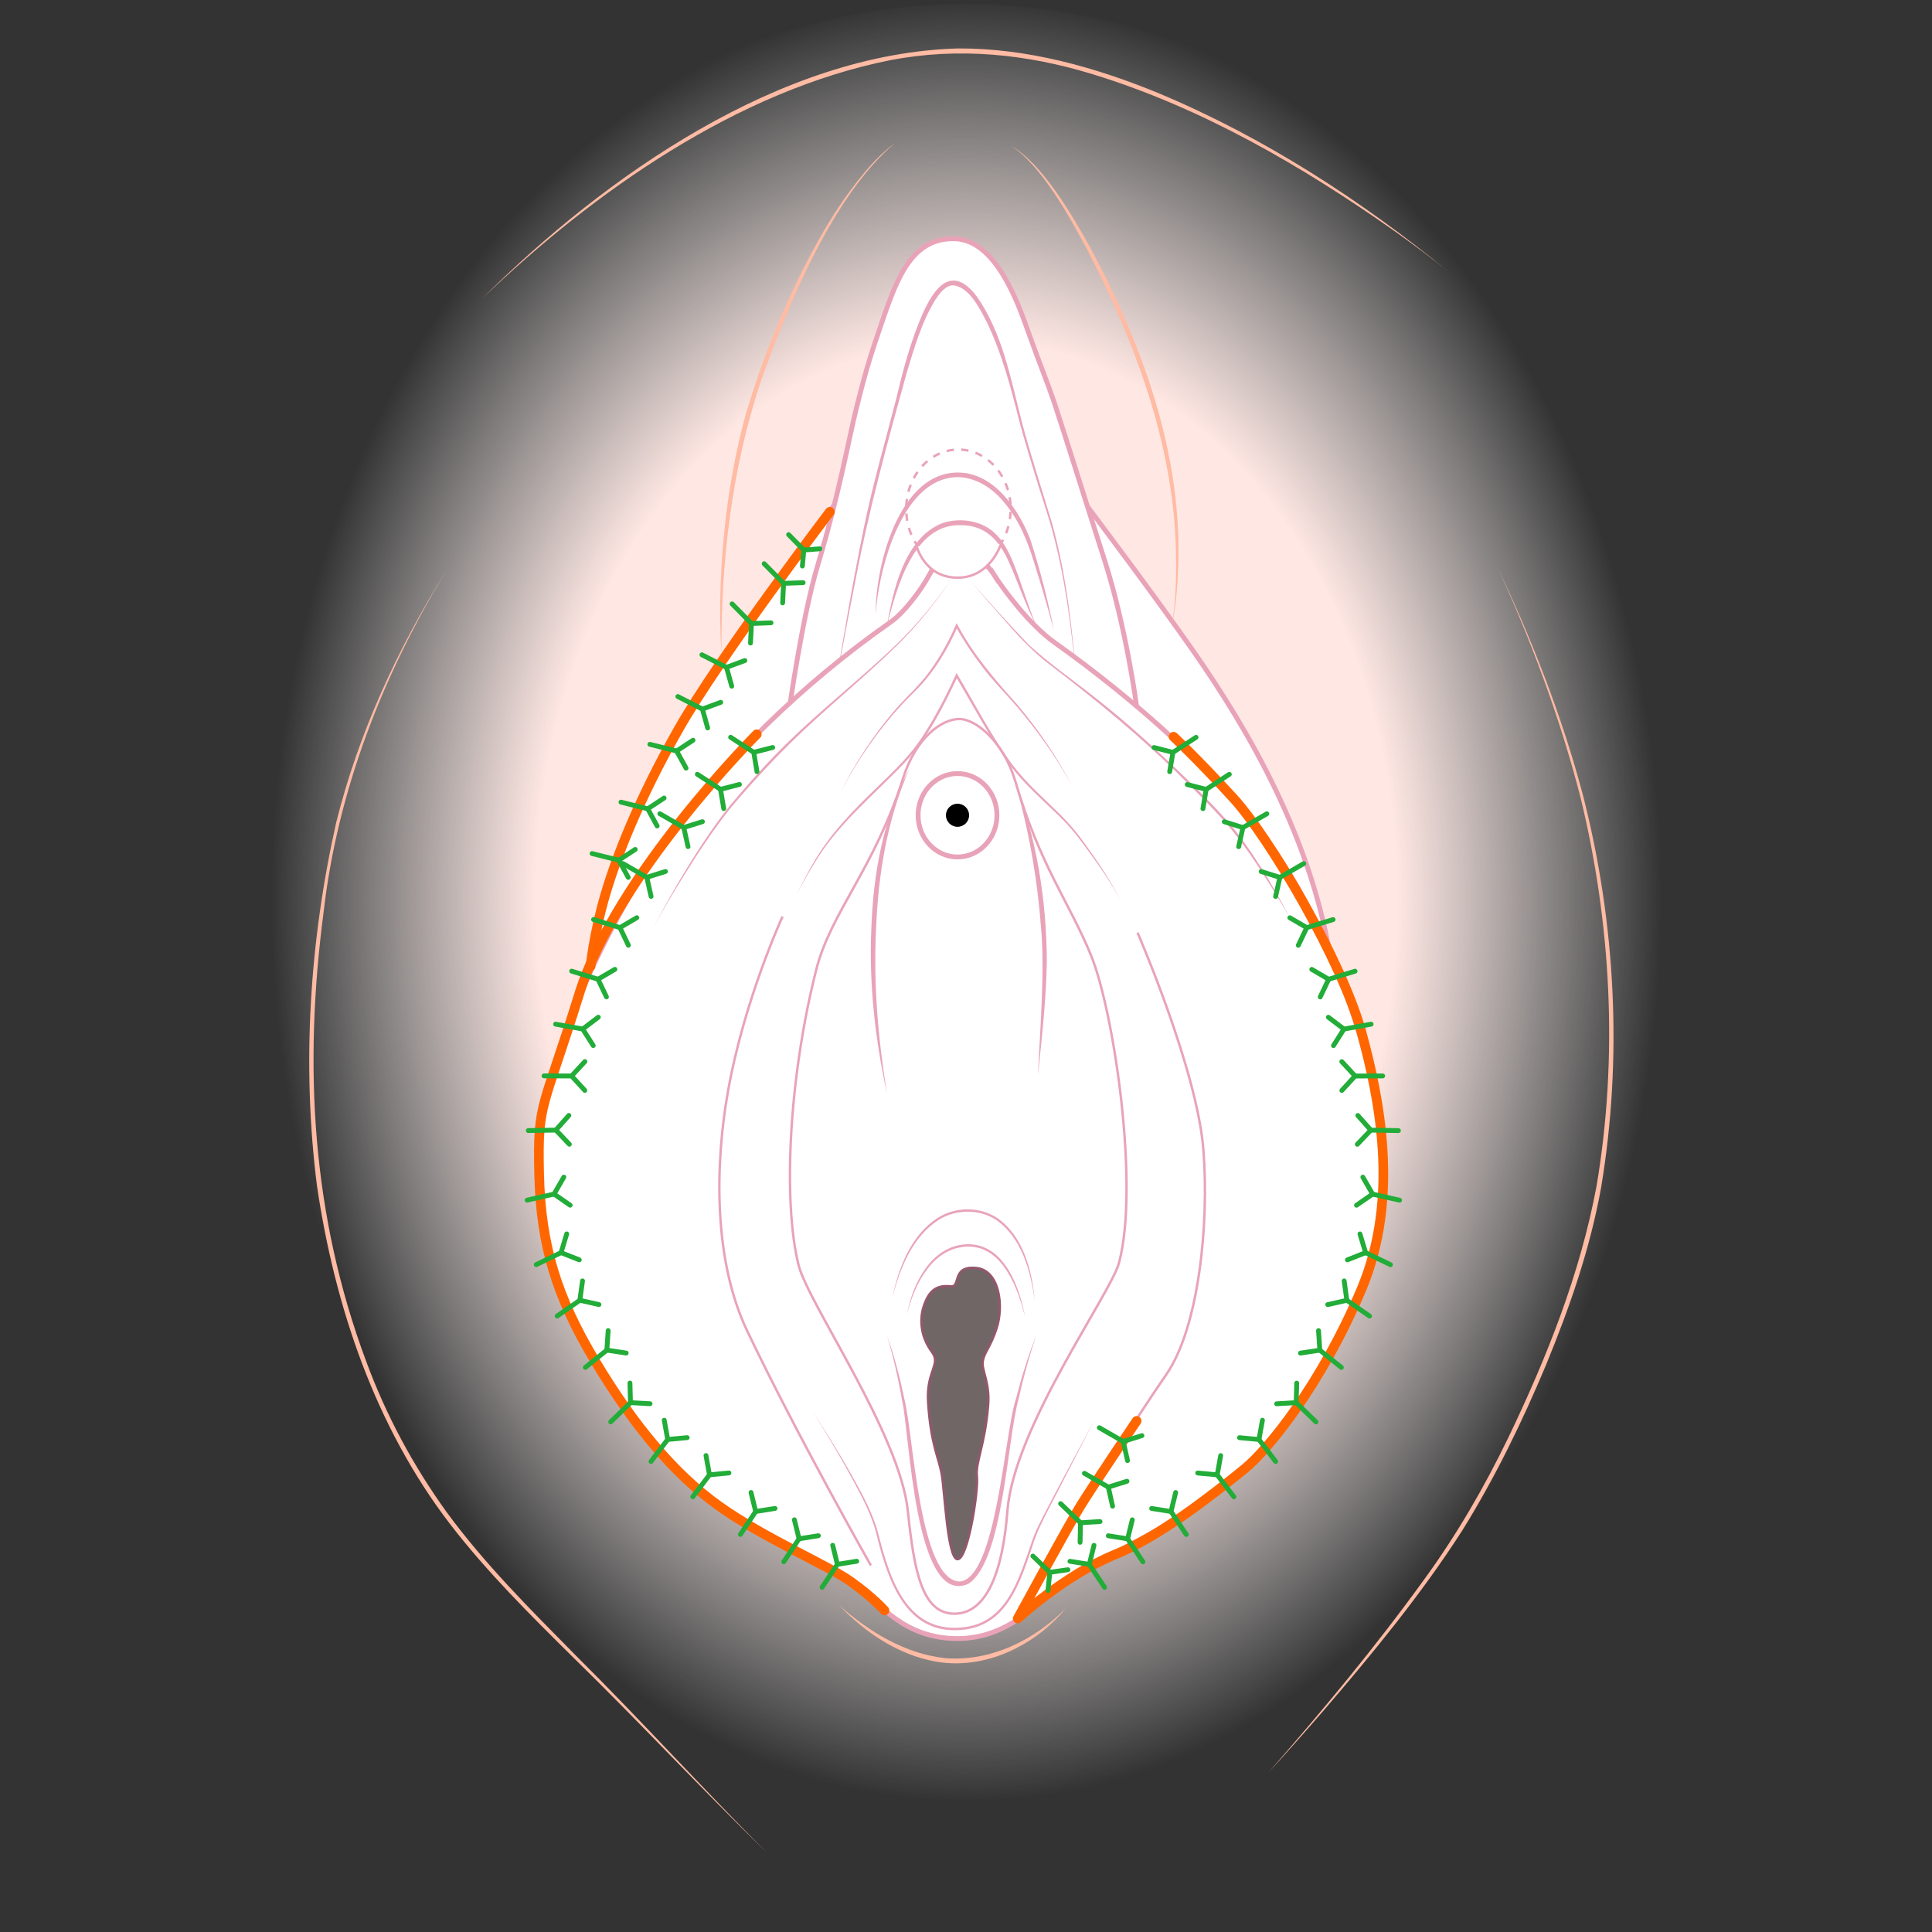 <?xml version="1.0" encoding="UTF-8"?>
<svg xmlns="http://www.w3.org/2000/svg" xmlns:xlink="http://www.w3.org/1999/xlink" viewBox="0 0 800 800">
  <rect x="0" y="0" width="800" height="800" fill="#333333" stroke="none"/>
  <defs>
    <style>
      .cls-1 {
        fill: url(#_名称未設定グラデーション_35);
      }

      .cls-1, .cls-2, .cls-3, .cls-4, .cls-5 {
        stroke-width: 0px;
      }

      .cls-6, .cls-7, .cls-8, .cls-9, .cls-10, .cls-11, .cls-12 {
        stroke-miterlimit: 10;
      }

      .cls-6, .cls-7, .cls-10, .cls-12 {
        stroke: #e9a3b9;
      }

      .cls-6, .cls-7, .cls-3 {
        fill: #fff;
      }

      .cls-6, .cls-9 {
        stroke-width: 2px;
      }

      .cls-13 {
        stroke-linejoin: round;
      }

      .cls-13, .cls-9, .cls-10, .cls-11, .cls-12 {
        fill: none;
      }

      .cls-13, .cls-9, .cls-11 {
        stroke-linecap: round;
      }

      .cls-13, .cls-11 {
        stroke: #f60;
        stroke-width: 4px;
      }

      .cls-8 {
        fill: #716666;
        stroke: #92576c;
      }

      .cls-9 {
        stroke: #22ac38;
      }

      .cls-10 {
        stroke-dasharray: 0 0 3.03 3.03;
      }

      .cls-4 {
        fill: #e9a3b9;
      }

      .cls-5 {
        fill: #ffbba3;
      }
    </style>
    <radialGradient id="_名称未設定グラデーション_35" data-name="名称未設定グラデーション 35" cx="344.75" cy="359.64" fx="344.75" fy="359.64" r="259.41" gradientTransform="translate(17.49 -145.42) scale(1.11 1.44)" gradientUnits="userSpaceOnUse">
      <stop offset="0" stop-color="#ffe7e3"/>
      <stop offset=".62" stop-color="#ffe7e3"/>
      <stop offset="1" stop-color="#fff" stop-opacity="0"/>
    </radialGradient>
  </defs>
  <g id="_下地" data-name="下地">
    <ellipse class="cls-1" cx="400" cy="373.4" rx="304.95" ry="371.79"/>
  </g>
  <g id="_性器" data-name="性器">
    <path class="cls-6" d="m389.51,151.08s-59.86,77.81-87.79,117.72c-23.59,33.7-49.88,78.81-57.83,130.69-5.16,33.66,18.92,88.79,18.92,88.79,0,0,13.57-61.61,42.9-118.72,18.95-36.91,40.8-65.35,58.86-98.76,19.95-36.91,24.94-119.71,24.94-119.71Z"/>
    <path class="cls-6" d="m405.78,151.08s59.86,77.81,87.79,117.72c23.59,33.7,49.88,78.81,57.83,130.69,5.16,33.66-18.92,88.79-18.92,88.79,0,0-20.86-69.59-50.19-126.7-18.95-36.91-40.8-65.35-58.86-98.76-19.95-36.91-17.65-111.73-17.65-111.73Z"/>
    <path class="cls-5" d="m619.63,233.88c14.7,30.9,27.3,62.93,36.01,96.05,13.34,52.58,16.28,108.02,7.38,161.59-4.53,25.37-13.04,49.84-22.82,73.61-9.93,23.71-21.22,46.91-34.8,68.76-16.99,26.41-37.03,50.79-57.46,74.56-7.47,8.62-15.04,17.16-22.76,25.56,22.51-25.75,44.39-52.1,64.42-79.83,13.44-18.42,24.9-38.13,34.83-58.64,16-33.24,29.86-68.01,36.66-104.37,8.98-53.3,6.13-108.49-6.63-160.95-8.51-33.11-20.54-65.31-34.83-96.36h0Z"/>
    <path class="cls-5" d="m199.81,123.48c50.62-50.42,123.31-101.46,197-103.42,28.58-.12,56.65,7.73,82.9,18.51,43.68,18.3,83.96,44.34,120.48,74.27-7.34-5.96-14.94-11.6-22.64-17.09-38.51-27.07-79.94-51.19-125.15-65.03-27.29-8.37-55.43-11.23-83.6-5.83-63.36,12.59-122.95,54.5-168.99,98.6h0Z"/>
    <path class="cls-5" d="m184.66,236.54c-26.18,43.02-44.96,91.04-50.67,141.26-8.36,63.71-4.94,125.52,17.71,186.08,8.15,22.13,19.42,43.09,33.21,62.21,15.82,21.61,34.93,40.58,53.71,59.61,26.87,26.67,52.25,54.82,79.06,81.57-27.13-26.42-52.9-54.17-79.99-80.63-17.96-17.76-35.97-35.59-51.42-55.67-30.96-40.42-47.63-89.94-55.01-139.89-6.35-50.15-3.08-101.53,8.02-150.79,9.22-36.78,25.32-71.67,45.37-103.76h0Z"/>
    <path class="cls-6" d="m470.65,292.41s-4.32-32.59-13.3-60.52c-7.06-21.98-16.73-52.96-20.58-64.51-2.99-8.98-5.99-15.96-10.97-29.93-4.26-11.93-13.35-37.99-30.29-38.57-19.29-.67-24.97,18.95-31.92,39.24-4.03,11.75-5.99,18.95-8.98,30.93-3.08,12.31-6.98,34.92-15.96,64.85-6.63,22.1-11.97,60.86-11.97,60.86"/>
    <g>
      <path class="cls-3" d="m445.74,282.43s-2.79-41.75-11.31-68.5c-4.66-14.63-11.01-34.92-14-47.89-3.43-14.87-13.67-48.88-25.94-48.88-10.67,0-19.8,36.3-22.95,48.88-2.99,11.97-7.98,27.93-12.97,50.88-5.79,26.65-12.6,66.84-12.6,66.84"/>
      <path class="cls-4" d="m445.74,282.43c-1.97-21.95-4.69-44.01-10.72-65.25-1.79-6.05-4.74-14.93-6.6-21.08-2.17-7.04-4.29-14.1-6.22-21.21-3.56-14.22-7.31-28.51-13.71-41.76-2.81-5.38-7.11-14.21-13.68-14.98-3.32-.07-5.75,3.38-7.5,5.97-5.72,9.33-8.78,20.06-11.93,30.51-7.88,28.37-15.66,56.76-21.15,85.72-2.89,14.44-5.59,28.92-8.24,43.4,3.54-21.81,7.27-43.59,11.72-65.24,3.68-18.05,8.89-35.74,13.44-53.58,2.54-10.79,5.39-21.5,9.55-31.83,4.65-11.5,12.3-25.33,23.72-10.43,10.76,15.35,14.09,34.18,18.68,51.96,3.71,14,8.45,28.44,12.62,42.33,5.84,21.34,8.37,43.45,10.03,65.45h0Z"/>
    </g>
    <path class="cls-4" d="m367.26,259.15c2.51-14.79,7.37-36.57,23.08-42.58,6.99-2.26,15.44-1.19,21.08,3.72,3.71,3.26,6.03,7.68,7.91,12.13,3.63,8.82,6.13,17.94,9.78,26.73-4.36-8.4-7.35-17.5-11.21-26.1-4.03-9.12-9.66-15.66-20.27-15.58-19.52-.49-26.47,26.5-30.37,41.69h0Z"/>
    <g>
      <path class="cls-12" d="m414.59,224.82c.26-.42.51-.86.75-1.3"/>
      <path class="cls-10" d="m416.6,220.78c1.21-3.06,1.88-6.46,1.88-10.04,0-13.58-9.68-24.59-21.62-24.59s-21.62,11.01-21.62,24.59c0,4.37,1,8.46,2.75,12.02"/>
      <path class="cls-12" d="m378.71,224.1c.25.44.51.86.78,1.28"/>
    </g>
    <path class="cls-4" d="m362.61,254.5c-.29-20.93,10.64-63.27,38.27-58.45,9.94,2.1,17,10.44,21.79,18.87,1.6,2.84,2.97,5.8,4.08,8.86,3.99,12.32,7.17,24.75,9.68,37.37-2.47-9.32-5.19-18.55-8.09-27.73-2.69-9.07-6.41-18.17-12.58-25.42-5.8-7.2-15.04-12.36-24.38-9.71-19.16,5.15-27.69,38.59-28.78,56.21h0Z"/>
    <path class="cls-6" d="m411.82,238.31c3.33,5.21,14.14,20.16,24.94,27.82,33.25,23.61,67.16,53.91,88.12,82.14,25.18,33.9,46.29,92.18,47.85,134.35,1.7,46-26.86,96.57-56.5,125.04-23.18,22.26-38.5,24.32-78.81,49.88-6.14,3.89-18.62,20.95-40.9,20.95s-31.96-14.58-39.57-19.62c-27.6-18.29-52.24-26.56-78.95-52.21-29.64-28.46-57.13-80.03-55.43-126.03,1.56-42.16,29.72-101.11,54.9-135.01,22.58-30.4,53.87-61.85,91.45-88.12,5.4-3.77,12.64-13.3,15.96-19.62,2.07-3.92,7.65-10.31,11.64-10.31s10.71,3.57,15.3,10.75Z"/>
    <path class="cls-7" d="m397.19,297.73c-7.32,0-17.96,7.76-23.28,24.61-11.64,36.91-29.93,55.53-35.91,79.14-11.45,45.16-13.85,96.23-7.32,122.38,4,16,41.9,69.83,45.23,101.76,2.64,25.32,5.97,42.57,19.29,42.57s20-17.25,21.95-42.57c2.66-34.58,42.75-89.77,46.22-102.76,8.47-31.72-2.03-103.88-11.64-127.36-8.98-21.95-21.13-37.09-31.26-71.83-4.66-15.96-15.96-25.94-23.28-25.94Z"/>
    <ellipse class="cls-6" cx="396.49" cy="337.58" rx="16.33" ry="17.27"/>
    <ellipse class="cls-2" cx="396.49" cy="337.58" rx="4.8" ry="4.78"/>
    <path class="cls-4" d="m464.36,373.55c-4.47-8.63-10.23-16.5-15.98-24.31-2.86-3.92-6.01-7.59-9.46-11-6.94-6.78-14.41-13.15-20.32-20.93-8.7-11.74-15.44-24.76-22.89-37.29,0,0,.89-.04.89-.04-6.02,12.75-12.45,25.68-22.18,36.05-12.99,13.54-27.9,25.52-37.5,41.91-2.47,4-4.8,8.09-6.92,12.29,2-4.26,4.21-8.42,6.57-12.5,6.95-12.38,17.08-22.59,27.24-32.34,6.75-6.54,13.58-13.07,18.58-21.03,5.26-8.15,9.69-16.85,13.71-25.68,7.55,12.78,14.4,26.12,23.2,38.09,5.87,7.75,13.27,14.1,20.14,20.94,3.44,3.45,6.61,7.19,9.42,11.16,5.68,7.88,11.2,15.95,15.48,24.68h0Z"/>
    <path class="cls-4" d="m376.57,318.35c-9.19,20.9-12.93,43.63-13.81,66.34-1.15,22.78.85,45.51,4.5,68.01-4.88-22.31-7.48-45.22-6.46-68.09.77-22.79,4.93-46,15.77-66.26h0Z"/>
    <path class="cls-4" d="m419.8,322.34c9.39,24.26,13.65,50.46,13.66,76.44-.3,15.6-2.08,31.1-3.68,46.6.82-18.35,3.02-44.02,1.21-62.08-1.61-20.64-5.22-41.12-11.19-60.96h0Z"/>
    <path class="cls-4" d="m336.67,584.71c5.05,7.75,9.93,15.61,14.57,23.62,4.51,8.08,9.28,16.13,11.97,25.06,4.33,16.43,10.12,39.72,30.67,40.6,22.75.98,27.71-19.63,33.88-37.02,1.37-3.84,4.09-8.9,5.99-12.55,0,0,6.46-12.28,6.46-12.28l13.18-24.42-12.75,24.65c-3.6,7.37-9.36,17.32-12.16,24.88-6.05,17.88-11.44,38.73-34.64,37.75-20.96-.88-27.21-24.64-31.34-41.39-2.56-8.85-7.3-16.95-11.66-25.03-4.5-8.07-9.25-16.02-14.17-23.85h0Z"/>
    <path class="cls-12" d="m324.03,379.53s-15.84,34.28-22.61,72.49c-5.39,30.38-6.01,69.77,7.98,99.1,20.62,43.23,51.21,97.1,51.21,97.1"/>
    <path class="cls-12" d="m420.55,670.17s34.57-60.68,62.44-101.09c13.3-19.29,17.79-62,15.3-93.11-2.66-33.25-27.27-89.79-27.27-89.79"/>
    <path class="cls-7" d="m379.57,226.23s3.33,12.97,16.96,12.97,17.96-13.97,17.96-13.97"/>
    <path class="cls-4" d="m394.09,239.64c-6.7,9.91-14.2,19.34-22.76,27.71-14.26,13.95-29.91,26.43-44.12,40.4-8.47,8.41-16.59,17.23-24.29,26.35-7.52,9.29-14.05,19.33-20.36,29.48-4.21,6.77-8.28,13.64-12.18,20.6,9.51-17.5,19.51-34.93,31.87-50.62,7.72-9.18,15.7-18.11,24.29-26.49,14.32-13.94,30.08-26.21,44.46-40.04,8.66-8.26,16.26-17.57,23.08-27.39h0Z"/>
    <path class="cls-4" d="m401.51,240.2c8.03,9.01,16.17,18.19,24.57,26.86,8.94,8.2,19,15.07,28.47,22.65,12.75,10.01,24.65,21.05,36.29,32.31,5.79,5.66,11.54,11.38,16.94,17.44,5.35,6.12,9.99,12.81,14.33,19.66,4.34,6.84,8.35,13.89,12.08,21.08-1.99-3.53-4.07-7-6.19-10.44-6.37-10.28-12.97-20.56-20.94-29.65-5.4-5.99-11.13-11.72-16.89-17.39-17.18-17.21-35.93-32.56-55.24-47.33-6.47-4.91-12.18-10.73-17.46-16.88-5.38-6.05-10.7-12.15-15.96-18.31h0Z"/>
    <path class="cls-5" d="m347.64,664.85c12.26,10.82,27.14,19.95,43.65,21.73,18.8,1.6,37.18-7.46,50.13-20.73-5.62,6.91-12.76,12.65-20.79,16.71-10.02,5.14-21.73,7.45-32.89,5.51-15.52-2.69-29.43-11.96-40.1-23.21h0Z"/>
    <path class="cls-5" d="m370.55,59.3c-25.47,21.18-44.58,67.65-55.55,98.74-12.06,36.19-16.49,74.7-16.27,112.76-1.2-19.1-.32-38.3,1.91-57.33,1.8-14.26,4.41-28.45,8.27-42.31,6.82-22.95,15.9-45.27,27.12-66.43,4.52-8.44,9.45-16.69,15.06-24.46,5.67-7.65,11.7-15.34,19.47-20.96h0Z"/>
    <path class="cls-5" d="m418.44,60.29c13.22,7.35,25.7,29.13,33.07,42.34,21.36,39.77,37.35,83.53,36.43,129.24-.2,9.03-.8,18.1-2.66,26.95,1.42-8.91,1.81-17.95,1.69-26.95-.15-45.36-16.21-88.69-36.82-128.51-7.02-13.18-19.11-35.3-31.71-43.07h0Z"/>
    <path class="cls-4" d="m347.61,328.99c6.29-12.79,14.17-24.83,23.52-35.61,4.62-5.26,10.19-10.12,14.17-15.92,4.33-6.04,7.92-12.62,10.81-19.44,0,0,.49.9.49.9,6.42,12.11,15.41,22.55,24.51,32.7,8.83,10.48,16.63,21.87,22.93,34.03-6.54-12.02-14.56-23.22-23.44-33.6-4.46-5.19-9.39-10.01-13.51-15.5-4.19-5.45-8.05-11.13-11.37-17.18l.9-.04c-4.35,9.8-9.95,19.21-17.61,26.78,0,0-3.78,3.77-3.78,3.77-11.05,11.57-20.3,24.87-27.62,39.1h0Z"/>
    <path class="cls-8" d="m382.56,540.76c1.94-5.77,4.81-8.82,11.08-8.1,4.43.51.15-8.69,10.64-7.6,9.75,1.01,11.31,15.96,8.42,24.82-2.69,8.26-5.1,9.88-5.76,13.68s2.97,8.75,2.22,18.24c-1.33,16.72-5.32,23.55-4.66,29.63.67,6.08-3.75,34.19-7.98,34.19s-5.32-28.87-6.65-35.71c-1.33-6.84-4.39-11.95-5.54-29.13-.89-13.17,5.54-15.7,1.55-21.02s-5.54-12.41-3.33-19Z"/>
    <path class="cls-4" d="m367.26,552.92c3.08,8.7,5.44,17.65,7.29,26.69,3.65,13.93,6.08,74.51,22.7,75.26,15.35-.83,18.68-61.86,23.43-75.61,2.28-8.94,5.01-17.79,8.44-26.35-2.97,8.73-5.4,17.62-7.4,26.6-4.79,17.4-6.3,66.8-20.67,76.28-22.36,10.21-24.36-62.82-27.54-75.99-1.57-9.06-3.62-18.05-6.25-26.89h0Z"/>
    <path class="cls-4" d="m375.58,544.18c2.32-12.89,10.27-28.7,25.2-28.98,15.09-.07,21.42,17.76,23.68,30.12-2.84-11.63-9.3-29.38-23.66-29.13-14.55.25-22.17,15.59-25.22,27.99h0Z"/>
    <path class="cls-4" d="m369.59,537.08c2.51-12.29,7.68-25.63,18.61-32.74,7.35-4.69,17.44-4.86,24.75.02,10.75,7.48,14.43,21.74,15.5,34.12-1.66-12.18-5.4-26-16-33.36-7.03-4.59-16.7-4.42-23.77,0-10.82,7-16.02,19.92-19.09,31.96h0Z"/>
  </g>
  <g id="_傷跡" data-name="傷跡">
    <path class="cls-13" d="m470.65,588.37s-17.96,26.6-23.28,35.25-25.94,46.56-25.94,46.56c0,0,19.3-17.94,40.57-26.6,17.96-7.32,39.24-23.94,53.21-35.25,9.93-8.04,32.03-35.24,48.55-74.49,15.96-37.91,7.44-79.11,0-106.41-7.98-29.26-37.91-80.47-53.21-97.1-15.93-17.32-24.61-25.27-24.61-25.27"/>
    <path class="cls-11" d="m343.62,211.93s-45.89,60.52-62.52,89.79c-16.63,29.26-25.94,53.21-30.59,69.17s-5.99,29.26-5.99,29.26"/>
    <path class="cls-11" d="m313.36,304.05s-58.19,58.19-73.49,107.41c-15.3,49.22-17.29,44.56-16.63,74.49.67,29.93,7.32,51.21,23.28,77.81s32.59,46.56,51.21,59.86c18.62,13.3,45.23,24.61,54.54,31.26,9.31,6.65,13.97,11.97,13.97,11.97"/>
  </g>
  <g id="_テキスト" data-name="テキスト">
    <g>
      <polyline class="cls-9" points="484.34 319.53 485.69 311.54 477.84 309.53"/>
      <line class="cls-9" x1="485.48" y1="311.68" x2="495.27" y2="305.31"/>
    </g>
    <g>
      <polyline class="cls-9" points="332.56 241.27 324.46 241.55 324.07 249.65"/>
      <line class="cls-9" x1="324.64" y1="241.73" x2="316.43" y2="233.42"/>
    </g>
    <g>
      <polyline class="cls-9" points="339.47 227.25 332.84 227.76 332.25 234.38"/>
      <line class="cls-9" x1="332.98" y1="227.89" x2="326.55" y2="221.38"/>
    </g>
    <g>
      <polyline class="cls-9" points="319.26 257.89 311.16 258.18 310.77 266.28"/>
      <line class="cls-9" x1="311.34" y1="258.36" x2="303.13" y2="250.05"/>
    </g>
    <g>
      <polyline class="cls-9" points="308.43 273.52 300.83 276.33 303 284.14"/>
      <line class="cls-9" x1="301.05" y1="276.45" x2="290.65" y2="271.13"/>
    </g>
    <g>
      <polyline class="cls-9" points="298.45 290.81 290.85 293.62 293.03 301.43"/>
      <line class="cls-9" x1="291.08" y1="293.74" x2="280.68" y2="288.42"/>
    </g>
    <g>
      <polyline class="cls-9" points="286.96 306.51 280.19 310.97 284.08 318.08"/>
      <line class="cls-9" x1="280.44" y1="311.03" x2="269.1" y2="308.21"/>
    </g>
    <g>
      <polyline class="cls-9" points="274.99 330.45 268.22 334.91 272.11 342.03"/>
      <line class="cls-9" x1="268.46" y1="334.97" x2="257.13" y2="332.15"/>
    </g>
    <g>
      <polyline class="cls-9" points="263.02 351.73 256.25 356.19 260.14 363.31"/>
      <line class="cls-9" x1="256.49" y1="356.26" x2="245.16" y2="353.44"/>
    </g>
    <g>
      <polyline class="cls-9" points="498.11 334.85 499.46 326.86 491.61 324.85"/>
      <line class="cls-9" x1="499.25" y1="326.99" x2="509.04" y2="320.62"/>
    </g>
    <g>
      <polyline class="cls-9" points="512.9 350.59 514.67 342.68 506.94 340.26"/>
      <line class="cls-9" x1="514.46" y1="342.81" x2="524.57" y2="336.97"/>
    </g>
    <g>
      <polyline class="cls-9" points="528.2 371.21 529.97 363.3 522.23 360.88"/>
      <line class="cls-9" x1="529.75" y1="363.42" x2="539.87" y2="357.59"/>
    </g>
    <g>
      <polyline class="cls-9" points="537.6 391.43 541.1 384.11 534.1 380.02"/>
      <line class="cls-9" x1="540.86" y1="384.19" x2="552.02" y2="380.77"/>
    </g>
    <g>
      <polyline class="cls-9" points="546.68 412.81 550.17 405.49 543.18 401.4"/>
      <line class="cls-9" x1="549.93" y1="405.57" x2="561.1" y2="402.15"/>
    </g>
    <g>
      <polyline class="cls-9" points="552.16 432.96 556.5 426.12 550.05 421.22"/>
      <line class="cls-9" x1="556.26" y1="426.16" x2="567.75" y2="424.09"/>
    </g>
    <g>
      <polyline class="cls-9" points="555.64 451.53 561.11 445.55 555.61 439.6"/>
      <line class="cls-9" x1="560.86" y1="445.55" x2="572.54" y2="445.52"/>
    </g>
    <g>
      <polyline class="cls-9" points="562.04 473.83 567.63 467.96 562.25 461.9"/>
      <line class="cls-9" x1="567.38" y1="467.95" x2="579.06" y2="468.16"/>
    </g>
    <g>
      <polyline class="cls-9" points="561.7 499.06 568.37 494.45 564.33 487.43"/>
      <line class="cls-9" x1="568.13" y1="494.4" x2="579.52" y2="496.97"/>
    </g>
    <g>
      <polyline class="cls-9" points="557.94 521.68 565.47 518.7 563.13 510.95"/>
      <line class="cls-9" x1="565.25" y1="518.6" x2="575.76" y2="523.68"/>
    </g>
    <g>
      <polyline class="cls-9" points="549.79 540.21 557.7 538.43 556.59 530.4"/>
      <line class="cls-9" x1="557.49" y1="538.29" x2="567.09" y2="544.95"/>
    </g>
    <g>
      <polyline class="cls-9" points="538.5 560.29 546.51 559.08 545.97 550.99"/>
      <line class="cls-9" x1="546.32" y1="558.92" x2="555.43" y2="566.23"/>
    </g>
    <g>
      <polyline class="cls-9" points="528.63 581.27 536.72 580.81 536.94 572.71"/>
      <line class="cls-9" x1="536.54" y1="580.64" x2="544.92" y2="588.78"/>
    </g>
    <g>
      <polyline class="cls-9" points="513.25 595.31 521.31 596.07 522.75 588.09"/>
      <line class="cls-9" x1="521.16" y1="595.87" x2="528.22" y2="605.18"/>
    </g>
    <g>
      <polyline class="cls-9" points="495.95 609.94 504.02 610.7 505.46 602.73"/>
      <line class="cls-9" x1="503.87" y1="610.5" x2="510.93" y2="619.81"/>
    </g>
    <g>
      <polyline class="cls-9" points="476.88 624.62 484.89 625.89 486.82 618.02"/>
      <line class="cls-9" x1="484.75" y1="625.68" x2="491.21" y2="635.41"/>
    </g>
    <g>
      <polyline class="cls-9" points="458.92 635.93 466.93 637.2 468.86 629.33"/>
      <line class="cls-9" x1="466.79" y1="636.99" x2="473.26" y2="646.72"/>
    </g>
    <g>
      <polyline class="cls-9" points="443.05 646.5 451.06 647.77 452.99 639.9"/>
      <line class="cls-9" x1="450.92" y1="647.56" x2="457.38" y2="657.29"/>
    </g>
    <g>
      <polyline class="cls-9" points="313.45 319.52 312.11 311.52 319.96 309.52"/>
      <line class="cls-9" x1="312.32" y1="311.66" x2="302.53" y2="305.29"/>
    </g>
    <g>
      <polyline class="cls-9" points="299.69 334.83 298.34 326.84 306.19 324.83"/>
      <line class="cls-9" x1="298.55" y1="326.97" x2="288.76" y2="320.61"/>
    </g>
    <g>
      <polyline class="cls-9" points="284.9 350.57 283.13 342.66 290.86 340.24"/>
      <line class="cls-9" x1="283.34" y1="342.79" x2="273.23" y2="336.95"/>
    </g>
    <g>
      <polyline class="cls-9" points="269.6 371.19 267.83 363.28 275.56 360.86"/>
      <line class="cls-9" x1="268.05" y1="363.41" x2="257.93" y2="357.57"/>
    </g>
    <g>
      <polyline class="cls-9" points="260.2 391.41 256.7 384.1 263.69 380"/>
      <line class="cls-9" x1="256.94" y1="384.17" x2="245.77" y2="380.75"/>
    </g>
    <g>
      <polyline class="cls-9" points="251.12 412.79 247.62 405.48 254.62 401.38"/>
      <line class="cls-9" x1="247.86" y1="405.55" x2="236.7" y2="402.13"/>
    </g>
    <g>
      <polyline class="cls-9" points="245.64 432.94 241.29 426.1 247.75 421.2"/>
      <line class="cls-9" x1="241.54" y1="426.14" x2="230.05" y2="424.08"/>
    </g>
    <g>
      <polyline class="cls-9" points="242.16 451.51 236.68 445.53 242.19 439.58"/>
      <line class="cls-9" x1="236.94" y1="445.53" x2="225.26" y2="445.5"/>
    </g>
    <g>
      <polyline class="cls-9" points="235.76 473.81 230.17 467.94 235.55 461.88"/>
      <line class="cls-9" x1="230.42" y1="467.94" x2="218.74" y2="468.14"/>
    </g>
    <g>
      <polyline class="cls-9" points="236.09 499.05 229.43 494.44 233.47 487.41"/>
      <line class="cls-9" x1="229.67" y1="494.38" x2="218.28" y2="496.95"/>
    </g>
    <g>
      <polyline class="cls-9" points="239.86 521.67 232.32 518.69 234.67 510.93"/>
      <line class="cls-9" x1="232.55" y1="518.58" x2="222.04" y2="523.66"/>
    </g>
    <g>
      <polyline class="cls-9" points="248.01 540.19 240.1 538.41 241.21 530.39"/>
      <line class="cls-9" x1="240.31" y1="538.27" x2="230.71" y2="544.93"/>
    </g>
    <g>
      <polyline class="cls-9" points="259.3 560.27 251.28 559.06 251.83 550.97"/>
      <line class="cls-9" x1="251.48" y1="558.9" x2="242.37" y2="566.21"/>
    </g>
    <g>
      <polyline class="cls-9" points="269.17 581.25 261.07 580.8 260.85 572.69"/>
      <line class="cls-9" x1="261.25" y1="580.62" x2="252.88" y2="588.76"/>
    </g>
    <g>
      <polyline class="cls-9" points="284.55 595.29 276.48 596.05 275.05 588.08"/>
      <line class="cls-9" x1="276.63" y1="595.85" x2="269.57" y2="605.16"/>
    </g>
    <g>
      <polyline class="cls-9" points="301.84 609.92 293.77 610.69 292.34 602.71"/>
      <line class="cls-9" x1="293.93" y1="610.49" x2="286.87" y2="619.79"/>
    </g>
    <g>
      <polyline class="cls-9" points="320.92 624.61 312.91 625.87 310.98 618"/>
      <line class="cls-9" x1="313.05" y1="625.67" x2="306.58" y2="635.39"/>
    </g>
    <g>
      <polyline class="cls-9" points="338.87 635.91 330.87 637.18 328.94 629.31"/>
      <line class="cls-9" x1="331.01" y1="636.97" x2="324.54" y2="646.7"/>
    </g>
    <g>
      <polyline class="cls-9" points="354.75 646.48 346.74 647.75 344.81 639.88"/>
      <line class="cls-9" x1="346.88" y1="647.54" x2="340.41" y2="657.27"/>
    </g>
    <g>
      <polyline class="cls-9" points="442.2 649.99 434.71 651.06 433.94 658.59"/>
      <line class="cls-9" x1="434.86" y1="651.21" x2="427.7" y2="644.34"/>
    </g>
    <g>
      <polyline class="cls-9" points="455.5 630.04 447.41 630.54 447.24 638.64"/>
      <line class="cls-9" x1="447.59" y1="630.71" x2="439.17" y2="622.63"/>
    </g>
    <g>
      <polyline class="cls-9" points="466.66 613.35 458.93 615.78 460.7 623.69"/>
      <line class="cls-9" x1="459.14" y1="615.9" x2="449.03" y2="610.07"/>
    </g>
    <g>
      <polyline class="cls-9" points="472.85 594.46 465.11 596.89 466.89 604.8"/>
      <line class="cls-9" x1="465.33" y1="597.02" x2="455.21" y2="591.18"/>
    </g>
  </g>
</svg>